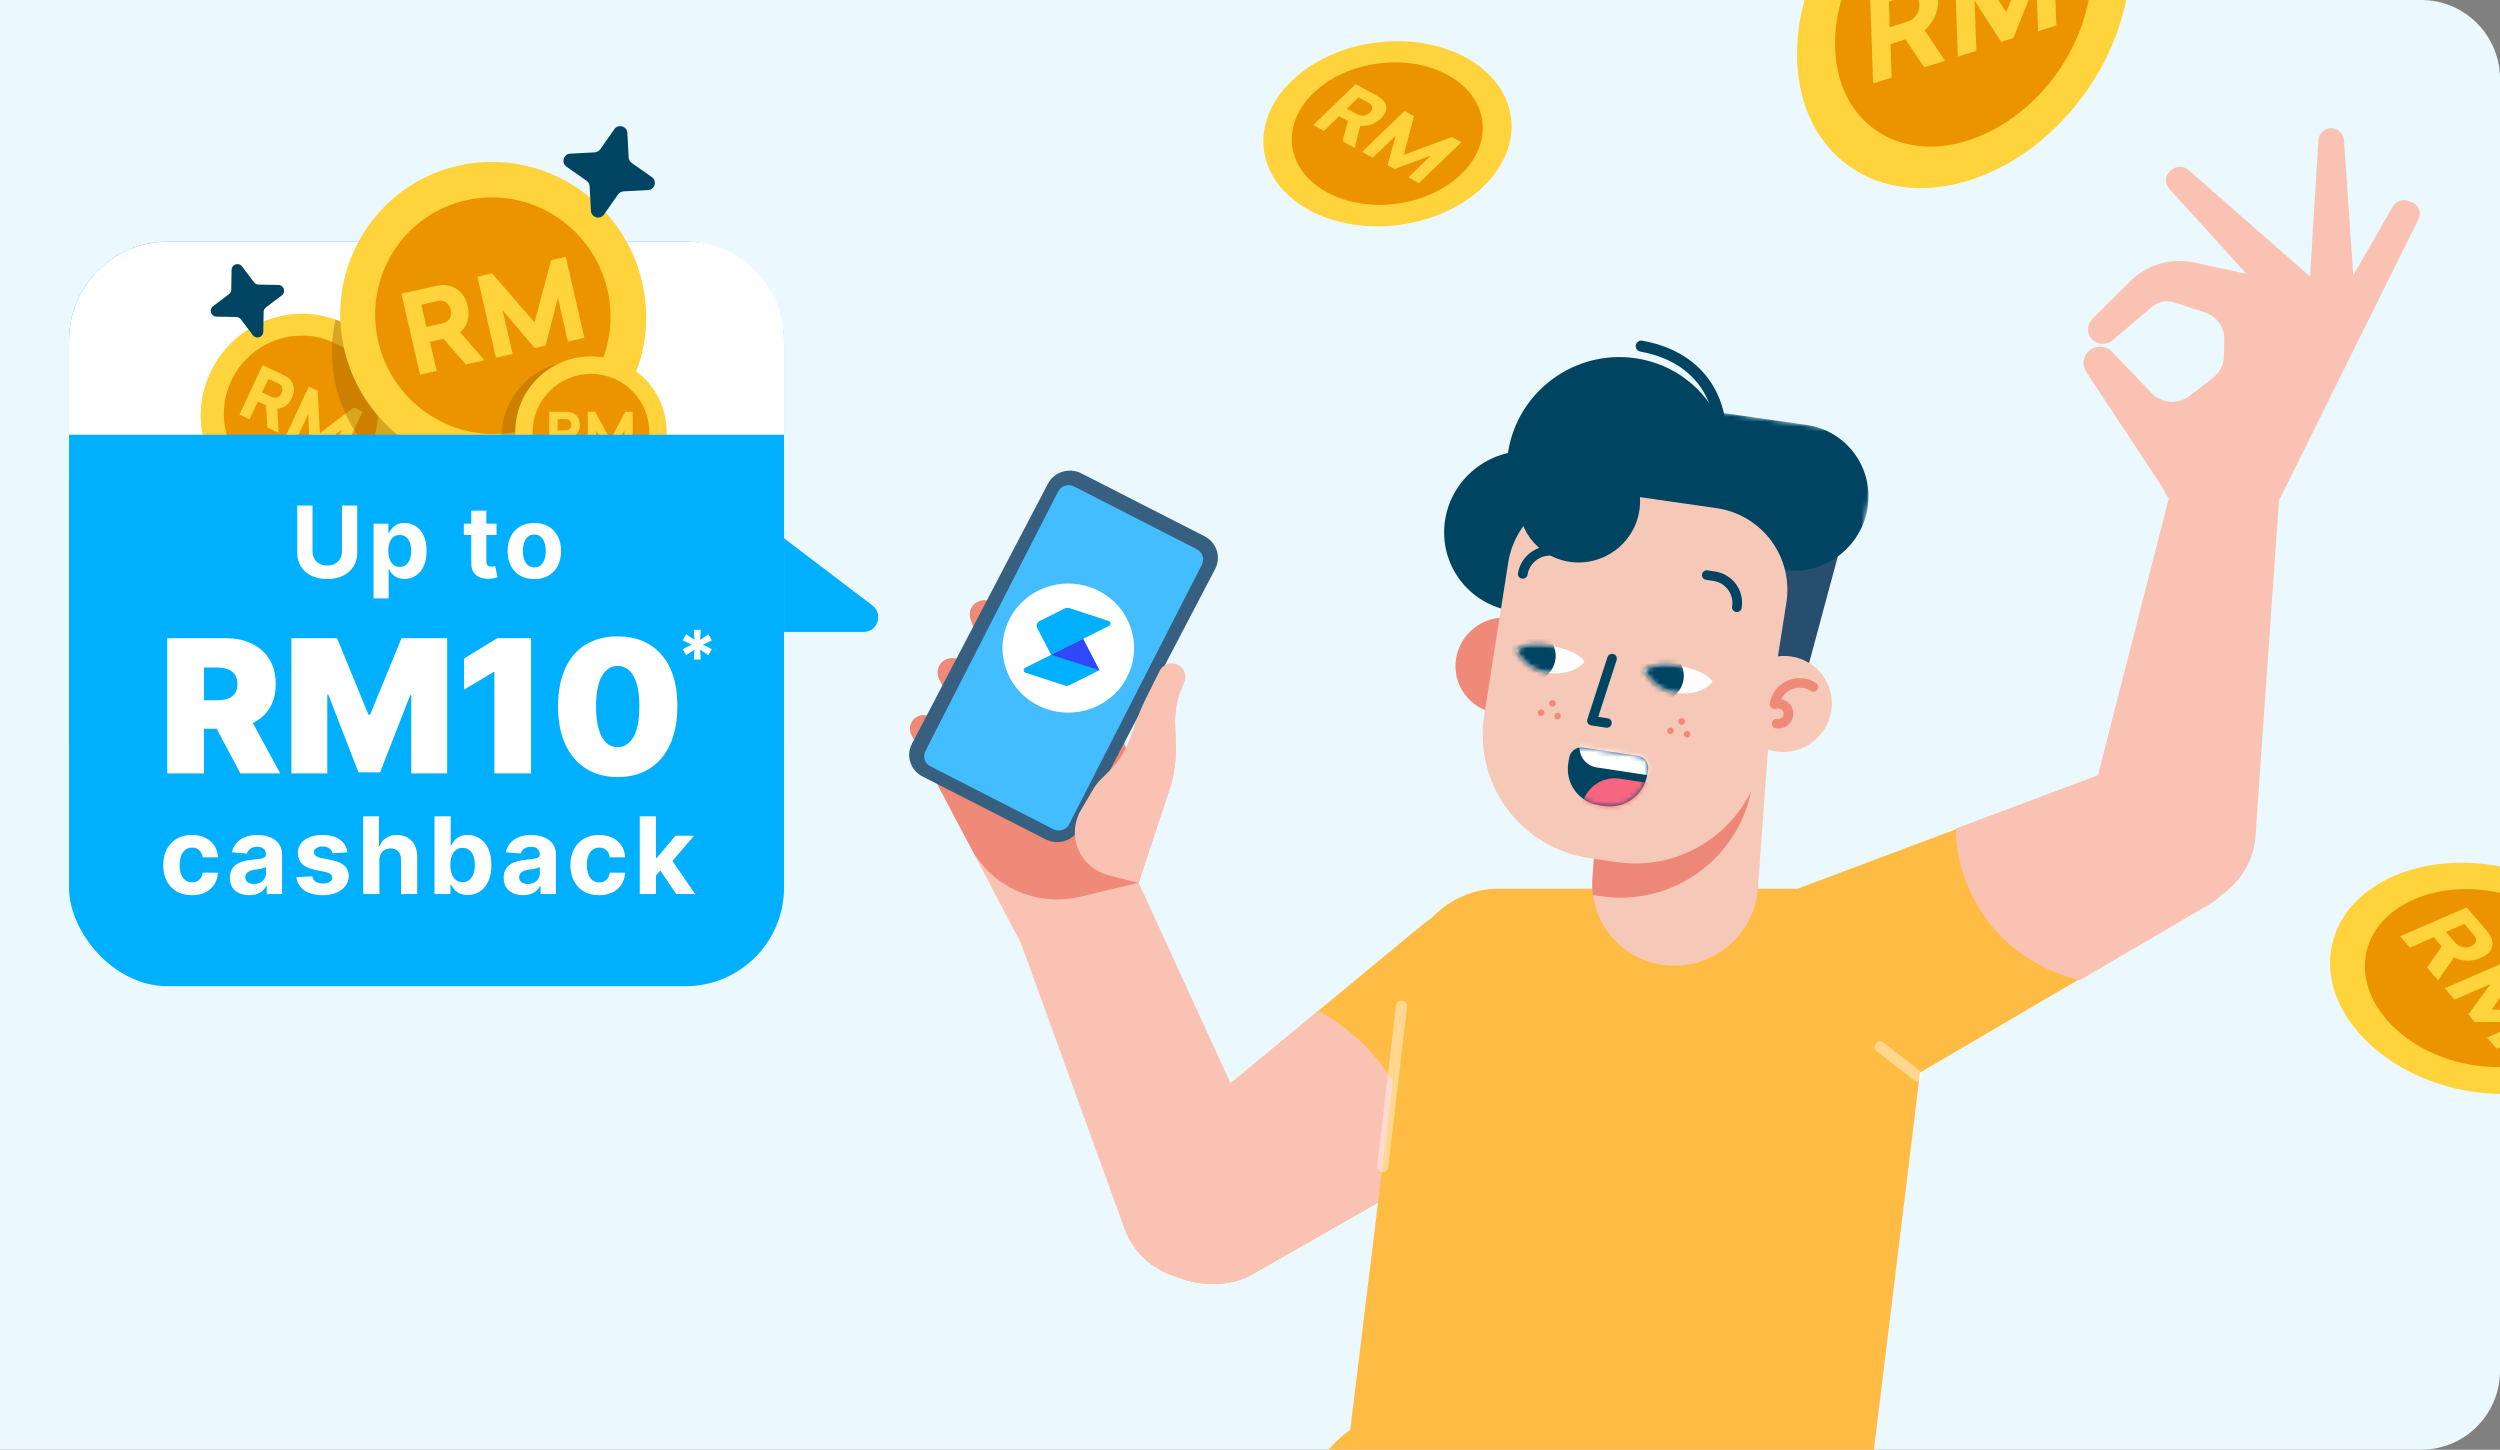 <svg xmlns="http://www.w3.org/2000/svg" width="507" height="294" viewBox="0 0 507 294" fill="none"><rect x="0" y="0" width="507" height="294" fill="#808080" stroke="none"/><g clip-path="url(#clip0_26_58032)"><g clip-path="url(#clip1_26_58032)"><path d="M-10 0H491C499.837 0 507 7.163 507 16V278C507 286.837 499.837 294 491 294H-10V0Z" fill="#EBF9FF"></path><path d="M431.93 -9.052C432.611 10.25 418.057 30.667 399.424 36.551C380.79 42.435 365.133 31.559 364.452 12.257C363.771 -7.044 378.324 -27.461 396.958 -33.345C415.591 -39.23 431.249 -28.353 431.93 -9.052Z" fill="#FFD33B"></path><path d="M424.068 -6.581C424.592 8.266 413.397 23.972 399.063 28.498C384.73 33.025 372.686 24.658 372.162 9.811C371.638 -5.036 382.833 -20.742 397.166 -25.268C411.5 -29.795 423.544 -21.428 424.068 -6.581Z" fill="#EC9300"></path><path fill-rule="evenodd" clip-rule="evenodd" d="M400.448 0.113L400.806 10.3L397.042 11.492L396.378 -7.371L399.705 -8.424L406.865 2.416L413.063 -12.652L416.366 -13.698L417.03 5.165L413.314 6.341L412.956 -3.847L408.304 7.723L405.827 8.507L400.448 0.113ZM383.635 15.737L383.396 8.953L386.432 7.992L390.217 13.653L394.443 12.316L390.32 6.124C392.133 4.607 393.136 2.402 393.045 -0.195C392.978 -2.086 392.392 -3.405 391.286 -4.126C390.179 -4.872 388.752 -4.956 386.979 -4.395L379.207 -1.934L379.871 16.928L383.635 15.737ZM386.821 4.374L383.25 5.504L383.068 0.31L386.638 -0.821C388.119 -1.289 389.172 -0.679 389.232 1.01C389.289 2.624 388.302 3.905 386.821 4.374Z" fill="#FFD33B"></path><path d="M521.117 219.165C507.247 225.178 488.034 220.756 478.203 209.289C468.371 197.822 471.645 183.652 485.515 177.639C499.385 171.626 518.599 176.048 528.43 187.515C538.261 198.982 534.987 213.152 521.117 219.165Z" fill="#FFD33B"></path><path d="M516.978 214.324C506.309 218.949 491.529 215.548 483.966 206.727C476.404 197.906 478.922 187.006 489.591 182.381C500.261 177.756 515.04 181.157 522.603 189.978C530.165 198.799 527.647 209.699 516.978 214.324Z" fill="#EC9300"></path><path fill-rule="evenodd" clip-rule="evenodd" d="M505.069 199.567L497.778 202.729L495.795 200.416L509.294 194.562L511.047 196.607L505.301 204.748L518.082 204.815L519.822 206.845L506.323 212.699L504.366 210.415L511.657 207.254L501.875 207.278L500.57 205.756L505.069 199.567ZM488.734 192.178L493.588 190.072L495.187 191.938L492.2 196.222L494.426 198.819L497.698 194.145C499.338 194.99 501.236 195.068 503.095 194.262C504.448 193.675 505.232 192.885 505.427 191.899C505.64 190.906 505.277 189.876 504.343 188.786L500.25 184.011L486.751 189.864L488.734 192.178ZM497.929 191.179L496.049 188.985L499.767 187.373L501.647 189.567C502.427 190.477 502.297 191.394 501.088 191.918C499.933 192.419 498.71 192.089 497.929 191.179Z" fill="#FFD33B"></path><path d="M300.832 37.833C292.011 46.35 276.15 48.461 265.406 42.549C254.661 36.636 253.102 24.939 261.923 16.422C270.744 7.904 286.605 5.793 297.349 11.706C308.094 17.618 309.653 29.316 300.832 37.833Z" fill="#FFD33B"></path><path d="M296.304 35.333C289.519 41.885 277.318 43.509 269.053 38.961C260.788 34.413 259.589 25.414 266.374 18.863C273.16 12.311 285.36 10.687 293.625 15.235C301.89 19.783 303.09 28.781 296.304 35.333Z" fill="#EC9300"></path><path fill-rule="evenodd" clip-rule="evenodd" d="M283.044 27.514L278.397 32.002L276.225 30.807L284.83 22.498L286.749 23.554L284.704 31.392L294.456 27.795L296.361 28.844L287.757 37.153L285.613 35.973L290.26 31.485L282.819 34.296L281.389 33.509L283.044 27.514ZM268.49 26.551L271.585 23.563L273.336 24.526L272.287 28.64L274.725 29.982L275.88 25.49C277.37 25.665 278.838 25.183 280.023 24.038C280.886 23.205 281.256 22.38 281.123 21.575C281.001 20.758 280.43 20.077 279.407 19.514L274.923 17.047L266.318 25.355L268.49 26.551ZM275.207 23.166L273.147 22.032L275.517 19.744L277.577 20.878C278.431 21.348 278.594 22.083 277.824 22.827C277.087 23.538 276.062 23.636 275.207 23.166Z" fill="#FFD33B"></path><path d="M234.85 231.869C230.151 235.628 228.094 247.477 233.134 254.506C238.036 261.341 248.401 261.509 253.546 258.681L314.26 224.025C324.938 218.095 327.883 203.719 319.855 192.699C312.072 182.017 297.88 179.928 288.687 187.349L234.85 231.869Z" fill="#FFBC45"></path><path fill-rule="evenodd" clip-rule="evenodd" d="M288.051 238.986C287.942 224.329 279.614 211.591 267.358 204.986L234.851 231.869C230.15 235.629 228.093 247.478 233.133 254.506C238.035 261.341 248.4 261.51 253.547 258.681L288.051 238.986Z" fill="#FAC2B2"></path><path d="M380.022 294.1H269.312C270.645 292.547 272.164 291.15 273.827 289.946L285.25 196.52C286.352 187.517 294.687 180.219 303.866 180.219H377.326C386.507 180.219 393.057 187.517 391.955 196.52L380.022 294.1Z" fill="#FFBC45"></path><path fill-rule="evenodd" clip-rule="evenodd" d="M185.51 145.694C186.583 144.792 188.173 144.815 189.219 145.746L198.184 153.724L190.416 137.581C189.8 136.301 190.224 134.773 191.414 133.975C192.708 133.108 194.469 133.39 195.414 134.617L204.767 146.773L196.842 125.57C196.353 124.262 196.901 122.799 198.138 122.113C199.496 121.359 201.219 121.794 202.038 123.096L213.395 141.133L208.141 114.382C207.869 112.996 208.442 111.512 209.696 110.818C211.573 109.782 213.812 110.694 214.474 112.561L228.341 151.744C228.592 151.233 228.817 150.709 229.014 150.173L230.751 145.445C231.25 144.087 231.826 142.757 232.474 141.461L235.179 136.057C235.653 135.112 236.647 134.525 237.721 134.559C239.619 134.619 240.878 136.51 240.169 138.239L239.6 139.63C238.661 141.921 238.224 144.38 238.314 146.848L238.465 150.915C238.58 154.031 238.139 157.144 237.161 160.112L230.926 179.032L230.925 179.034L230.927 179.028L230.925 179.038L257.718 237.495C261.268 245.239 257.894 254.347 250.101 258.051C241.525 262.129 231.238 257.995 228.044 249.187L207.051 191.289L194.839 168.06L194.824 168.031L184.842 149.043C184.246 147.91 184.522 146.524 185.51 145.694Z" fill="#FAC2B2"></path><path fill-rule="evenodd" clip-rule="evenodd" d="M452.449 164.609C448.614 156.884 437.044 152.917 431.415 155.133L365.641 179.807C354.571 184.108 349.571 197.3 355.34 209.145C361.291 221.367 375.548 225.792 386.004 219.496L446.303 184.149C451.315 181.1 456.178 172.121 452.449 164.609Z" fill="#FFBC45"></path><path opacity="0.4" fill-rule="evenodd" clip-rule="evenodd" d="M284.352 202.91C284.973 202.98 285.419 203.53 285.348 204.139L281.558 236.688C281.487 237.297 280.926 237.735 280.305 237.665C279.684 237.596 279.238 237.045 279.309 236.436L283.099 203.887C283.17 203.278 283.731 202.841 284.352 202.91Z" fill="white"></path><path opacity="0.4" fill-rule="evenodd" clip-rule="evenodd" d="M380.412 211.633C380.801 211.152 381.513 211.072 382.002 211.453L389.608 217.372C390.097 217.753 390.179 218.452 389.791 218.932C389.402 219.412 388.69 219.493 388.2 219.111L380.595 213.192C380.105 212.811 380.023 212.113 380.412 211.633Z" fill="white"></path><path fill-rule="evenodd" clip-rule="evenodd" d="M185.51 145.693C186.583 144.791 188.173 144.815 189.219 145.746L198.184 153.724L190.416 137.58C189.8 136.301 190.224 134.773 191.414 133.974C192.708 133.108 194.469 133.39 195.414 134.617L204.767 146.773L196.842 125.57C196.353 124.261 196.901 122.798 198.138 122.113C199.496 121.358 201.219 121.794 202.038 123.095L213.395 141.133L208.141 114.381C207.869 112.995 208.442 111.511 209.696 110.818C211.573 109.782 213.812 110.693 214.474 112.56L233.798 167.166L230.924 179.037L218.959 181.868C210.244 183.929 201.216 179.927 197.037 172.149L194.824 168.031L184.842 149.043C184.246 147.91 184.522 146.524 185.51 145.693Z" fill="#EF8978"></path><path fill-rule="evenodd" clip-rule="evenodd" d="M187.097 157.478L212.069 170.224C214.538 171.482 217.581 170.541 218.864 168.121L246.421 115.412C247.706 112.991 246.747 110.007 244.278 108.747L219.305 96.003C216.837 94.743 213.794 95.683 212.51 98.104L184.954 150.813C183.669 153.235 184.628 156.218 187.097 157.478Z" fill="#375F7F"></path><path fill-rule="evenodd" clip-rule="evenodd" d="M188.694 155.417L213.61 168.157C214.773 168.751 216.205 168.31 216.813 167.169L243.734 114.532C244.34 113.391 243.889 111.986 242.727 111.392L217.81 98.652C216.648 98.056 215.215 98.5 214.608 99.639L187.686 152.276C187.079 153.416 187.531 154.823 188.694 155.417Z" fill="#44BDFF"></path><ellipse cx="13.279" cy="13.142" rx="13.279" ry="13.142" transform="matrix(0.879 0.478 -0.492 0.871 211.442 113.64)" fill="white"></ellipse><path d="M215.983 123.376C216.246 123.245 216.552 123.222 216.832 123.314L224.838 125.931C225.302 126.083 225.35 126.708 224.914 126.926L213.164 132.797L210.359 127.4C210.083 126.868 210.299 126.217 210.841 125.945L215.983 123.376Z" fill="#00B0FF"></path><path d="M216.831 138.977C216.568 139.109 216.262 139.131 215.982 139.04L207.976 136.422C207.512 136.271 207.464 135.645 207.9 135.427L219.65 129.556L222.955 135.917L216.831 138.977Z" fill="#00B0FF"></path><path d="M219.65 129.556L222.955 135.917L213.163 132.797L219.65 129.556Z" fill="#2F48FA"></path><path fill-rule="evenodd" clip-rule="evenodd" d="M230.91 179.079L237.161 160.111C238.139 157.144 238.58 154.031 238.464 150.915L238.314 146.847C238.224 144.38 238.66 141.92 239.6 139.63L240.169 138.238C240.878 136.51 239.618 134.618 237.721 134.559C236.647 134.525 235.652 135.112 235.179 136.057L232.474 141.46C231.826 142.756 231.249 144.087 230.751 145.445L229.014 150.173C228.191 152.41 226.883 154.445 225.179 156.138L223.206 158.098C222.659 158.641 222.185 159.249 221.796 159.91L219.209 164.291C217.786 166.7 217.582 169.621 218.654 172.199C219.743 174.816 222.023 176.778 224.808 177.499L230.91 179.079Z" fill="#FAC2B2"></path><path d="M439.824 101.087C439.462 100.606 439.144 100.087 438.877 99.533C438.698 99.163 438.495 98.805 438.269 98.461L423.07 75.376C422.215 74.076 422.401 72.366 423.52 71.273C424.855 69.967 427.026 70.002 428.318 71.347L436.36 79.723C438.392 81.84 441.738 82.079 444.063 80.275L448.843 76.566C450.179 75.528 450.974 73.961 451.01 72.291L451.085 68.804C451.137 66.347 449.552 64.143 447.175 63.37L440.941 61.339C439.388 60.833 437.678 61.167 436.439 62.217L428.434 69.012C427.415 69.877 425.935 69.972 424.809 69.246C423.224 68.222 422.989 66.034 424.321 64.707L432.111 56.96C435.463 53.628 440.328 52.22 444.989 53.234L455.592 55.543L439.904 38.26C438.912 37.167 439.061 35.481 440.232 34.573L440.49 34.373C441.478 33.606 442.886 33.648 443.828 34.471L468.474 56.073L470.18 28.39C470.27 26.922 471.608 25.834 473.098 26.021C474.326 26.174 475.274 27.161 475.357 28.374L477.244 55.844L485.249 41.889C485.864 40.817 487.171 40.331 488.356 40.731L488.987 40.944C490.482 41.45 491.171 43.137 490.447 44.516L462.184 101.467L457.346 170.526C456.673 175.15 454.086 179.043 450.483 181.545C449.782 182.222 449.051 182.796 448.317 183.242L421.847 198.759C420.189 198.38 418.539 197.872 416.912 197.222C404.415 192.223 396.797 180.477 396.646 168.025L425.461 157.216L439.824 101.087Z" fill="#FAC2B2"></path><path fill-rule="evenodd" clip-rule="evenodd" d="M338.392 195.804C347.692 196.444 355.823 189.421 356.505 180.159L358.934 146.652L325.437 144.346L322.989 178.107C322.316 187.269 329.192 195.17 338.392 195.804Z" fill="#F6C8B8"></path><path d="M357.321 146.548L325.392 144.349L322.943 178.124C322.858 179.279 322.892 180.413 323.037 181.515L324.855 181.777C339.403 183.87 353.04 173.82 355.316 159.329L357.321 146.548Z" fill="#ED8878"></path><path fill-rule="evenodd" clip-rule="evenodd" d="M347.663 137.606L365.351 140.151L372.971 111.879L352.173 108.872L347.663 137.606Z" fill="#274E6D"></path><path fill-rule="evenodd" clip-rule="evenodd" d="M325.47 110.102C324.071 119.013 315.684 125.193 306.736 123.906C297.789 122.619 291.67 114.353 293.069 105.442C294.468 96.532 302.855 90.352 311.802 91.638C320.749 92.925 326.868 101.192 325.47 110.102Z" fill="#004462"></path><path fill-rule="evenodd" clip-rule="evenodd" d="M350.467 98.074C348.54 110.344 336.99 118.855 324.669 117.083C312.346 115.311 303.921 103.927 305.846 91.656C307.773 79.386 319.322 70.874 331.645 72.647C343.966 74.418 352.393 85.803 350.467 98.074Z" fill="#004462"></path><mask id="mask0_26_58032" style="mask-type:alpha" maskUnits="userSpaceOnUse" x="332" y="81" width="50" height="37"><path d="M337.322 81.878L381.127 88.315L376.296 117.895L332.491 111.459L337.322 81.878Z" fill="white"></path></mask><g mask="url(#mask0_26_58032)"><path fill-rule="evenodd" clip-rule="evenodd" d="M361.684 115.6L332.624 111.447L337.274 82.011L366.334 86.164C374.473 87.327 380.031 94.861 378.747 102.989C377.463 111.117 369.823 116.763 361.684 115.6Z" fill="#004462"></path></g><path fill-rule="evenodd" clip-rule="evenodd" d="M295.29 133.589C294.454 138.914 298.11 143.854 303.457 144.622C308.803 145.391 313.816 141.698 314.651 136.374C315.488 131.05 311.831 126.109 306.484 125.341C301.138 124.571 296.125 128.265 295.29 133.589Z" fill="#EF8978"></path><path fill-rule="evenodd" clip-rule="evenodd" d="M322.464 174.049L328.004 174.846C342.052 176.867 355.22 167.162 357.417 153.169L362.273 122.223C363.726 112.97 357.372 104.385 348.083 103.048L325.312 99.773C316.021 98.436 307.314 104.854 305.861 114.108L301.004 145.053C298.808 159.046 308.415 172.028 322.464 174.049Z" fill="#F6C8B8"></path><path fill-rule="evenodd" clip-rule="evenodd" d="M371.383 144.161C370.547 149.485 365.535 153.179 360.188 152.41C354.842 151.641 351.185 146.7 352.021 141.376C352.857 136.052 357.869 132.359 363.216 133.128C368.562 133.896 372.218 138.836 371.383 144.161Z" fill="#F6C8B8"></path><path fill-rule="evenodd" clip-rule="evenodd" d="M365.887 137.603C366.767 137.734 367.592 138.04 368.308 138.525C368.752 138.827 368.861 139.429 368.55 139.869C368.24 140.309 367.628 140.422 367.184 140.12C366.733 139.813 366.19 139.606 365.575 139.514L365.568 139.513C363.733 139.228 361.983 140.202 361.222 141.79C362.817 142.082 363.927 143.578 363.645 145.207C363.377 146.844 361.807 147.987 360.131 147.71C359.597 147.621 359.241 147.123 359.336 146.596C359.43 146.07 359.939 145.715 360.473 145.803C361.051 145.899 361.613 145.504 361.708 144.913L361.71 144.9C361.838 144.174 361.158 143.44 360.188 143.744C359.864 143.846 359.511 143.776 359.255 143.56C358.998 143.343 358.875 143.01 358.928 142.68L358.948 142.56C359.495 139.317 362.594 137.093 365.887 137.603Z" fill="#EF8978"></path><path fill-rule="evenodd" clip-rule="evenodd" d="M322.19 89.712C328.91 90.678 333.506 96.887 332.455 103.579C331.404 110.271 325.105 114.911 318.386 113.945C311.666 112.979 307.071 106.77 308.121 100.079C309.172 93.387 315.471 88.746 322.19 89.712Z" fill="#004462"></path><path fill-rule="evenodd" clip-rule="evenodd" d="M331.742 69.989C331.862 69.379 332.458 68.977 333.074 69.089C341.049 70.543 345.285 74.616 347.498 78.391C348.594 80.261 349.182 82.037 349.496 83.349C349.654 84.006 349.744 84.55 349.795 84.935C349.82 85.128 349.836 85.281 349.846 85.39C349.85 85.445 349.854 85.488 349.856 85.519L349.858 85.557L349.859 85.569L349.859 85.573L349.859 85.575C349.859 85.576 349.859 85.576 348.725 85.64L349.859 85.576C349.889 86.195 349.405 86.725 348.778 86.76C348.153 86.795 347.621 86.324 347.59 85.707C347.59 85.706 347.59 85.706 347.59 85.705C347.59 85.705 347.59 85.705 347.59 85.705C347.59 85.705 347.59 85.705 347.59 85.705L347.589 85.689C347.588 85.672 347.586 85.644 347.583 85.604C347.576 85.526 347.563 85.405 347.543 85.246C347.501 84.928 347.424 84.46 347.286 83.886C347.01 82.737 346.492 81.172 345.529 79.529C343.622 76.275 339.925 72.624 332.641 71.295C332.025 71.183 331.623 70.598 331.742 69.989Z" fill="#004462"></path><path fill-rule="evenodd" clip-rule="evenodd" d="M327.218 132.641C327.732 132.8 328.015 133.34 327.85 133.849L324.122 145.374L326.04 145.669C326.572 145.751 326.932 146.244 326.845 146.77C326.757 147.297 326.255 147.657 325.723 147.575L322.689 147.108C322.408 147.065 322.162 146.904 322.014 146.666C321.866 146.428 321.831 146.137 321.917 145.869L325.991 133.276C326.155 132.767 326.705 132.483 327.218 132.641Z" fill="#004462"></path><path fill-rule="evenodd" clip-rule="evenodd" d="M325.369 163.452L324.259 163.283C320.148 162.657 317.373 158.823 318.059 154.717L318.236 153.66C318.461 152.318 319.732 151.396 321.077 151.6L332.205 153.293C333.549 153.498 334.456 154.752 334.232 156.094L334.055 157.152C333.368 161.256 329.479 164.077 325.369 163.452Z" fill="#004462"></path><mask id="mask1_26_58032" style="mask-type:alpha" maskUnits="userSpaceOnUse" x="317" y="151" width="18" height="13"><path fill-rule="evenodd" clip-rule="evenodd" d="M325.364 163.457L324.254 163.289C320.146 162.667 317.375 158.831 318.066 154.721L318.243 153.663C318.469 152.32 319.741 151.396 321.084 151.598L332.206 153.284C333.549 153.487 334.455 154.741 334.229 156.086L334.051 157.144C333.361 161.253 329.471 164.08 325.364 163.457Z" fill="#113152"></path></mask><g mask="url(#mask1_26_58032)"><path fill-rule="evenodd" clip-rule="evenodd" d="M336.954 165.932L320.795 163.483C321.405 159.857 324.824 157.362 328.436 157.909L338.057 159.368L336.954 165.932Z" fill="#F66680"></path><path fill-rule="evenodd" clip-rule="evenodd" d="M340.066 158.115L323.814 155.639C321.532 155.292 319.995 153.143 320.379 150.84L320.458 150.37L340.841 153.475L340.066 158.115Z" fill="white"></path></g><path fill-rule="evenodd" clip-rule="evenodd" d="M314.147 142.674C314.158 143.043 314.467 143.329 314.837 143.314C315.208 143.298 315.501 142.985 315.491 142.616C315.48 142.247 315.171 141.961 314.8 141.977C314.429 141.993 314.137 142.305 314.147 142.674ZM311.864 144.573C311.875 144.942 312.184 145.228 312.554 145.213C312.925 145.197 313.218 144.884 313.207 144.515C313.197 144.146 312.888 143.86 312.517 143.876C312.145 143.892 311.854 144.204 311.864 144.573ZM315.902 145.891C315.531 145.905 315.222 145.619 315.212 145.25C315.201 144.881 315.493 144.569 315.865 144.553C316.235 144.538 316.544 144.824 316.555 145.193C316.566 145.562 316.273 145.875 315.902 145.891Z" fill="#EF8978"></path><path fill-rule="evenodd" clip-rule="evenodd" d="M340.389 146.341C340.399 146.71 340.708 146.996 341.079 146.982C341.449 146.966 341.742 146.653 341.732 146.284C341.721 145.915 341.412 145.629 341.042 145.645C340.67 145.66 340.378 145.972 340.389 146.341ZM338.105 148.24C338.116 148.609 338.425 148.895 338.795 148.881C339.166 148.865 339.459 148.552 339.448 148.183C339.438 147.814 339.129 147.528 338.758 147.544C338.386 147.559 338.094 147.871 338.105 148.24ZM342.143 149.56C341.772 149.575 341.463 149.289 341.453 148.92C341.442 148.551 341.734 148.239 342.106 148.223C342.476 148.207 342.785 148.493 342.796 148.862C342.807 149.231 342.514 149.544 342.143 149.56Z" fill="#EF8978"></path><path fill-rule="evenodd" clip-rule="evenodd" d="M347.31 138.247C347.31 138.247 346.478 136.195 340.803 135.09C335.128 133.985 333.407 135.947 333.407 135.947C333.407 135.947 335.317 139.955 339.786 140.528C345.265 141.232 347.31 138.247 347.31 138.247Z" fill="white"></path><mask id="mask2_26_58032" style="mask-type:alpha" maskUnits="userSpaceOnUse" x="333" y="134" width="15" height="7"><path d="M333.409 135.948C333.409 135.948 335.316 139.961 339.784 140.531C345.261 141.232 347.308 138.244 347.308 138.244C347.308 138.244 346.478 136.189 340.805 135.087C340.485 135.024 340.178 134.973 339.883 134.929C334.943 134.2 333.409 135.948 333.409 135.948Z" fill="white"></path></mask><g mask="url(#mask2_26_58032)"><path fill-rule="evenodd" clip-rule="evenodd" d="M331.225 136.372C330.755 139.181 332.651 141.803 335.463 142.229C338.273 142.657 340.934 140.725 341.404 137.918C341.875 135.109 339.978 132.487 337.167 132.059C334.357 131.633 331.696 133.563 331.225 136.372Z" fill="#004462"></path></g><path fill-rule="evenodd" clip-rule="evenodd" d="M321.334 134.183C321.334 134.183 320.501 132.131 314.827 131.027C309.152 129.922 307.431 131.883 307.431 131.883C307.431 131.883 309.341 135.891 313.81 136.464C319.289 137.168 321.334 134.183 321.334 134.183Z" fill="white"></path><mask id="mask3_26_58032" style="mask-type:alpha" maskUnits="userSpaceOnUse" x="307" y="130" width="15" height="7"><path d="M307.434 131.886C307.434 131.886 309.339 135.9 313.806 136.471C319.282 137.168 321.33 134.176 321.33 134.176C321.33 134.176 320.501 132.122 314.829 131.022C314.509 130.96 314.2 130.907 313.905 130.863C308.968 130.136 307.434 131.886 307.434 131.886Z" fill="white"></path></mask><g mask="url(#mask3_26_58032)"><path fill-rule="evenodd" clip-rule="evenodd" d="M305.248 132.307C304.777 135.116 306.674 137.738 309.485 138.165C312.295 138.592 314.956 136.661 315.427 133.853C315.897 131.044 314.001 128.422 311.189 127.994C308.379 127.568 305.718 129.498 305.248 132.307Z" fill="#004462"></path></g><path fill-rule="evenodd" clip-rule="evenodd" d="M345.171 116.478C345.259 115.95 345.764 115.588 346.299 115.67L347.821 115.902C351.393 116.45 353.795 119.773 353.207 123.309C353.119 123.837 352.614 124.199 352.078 124.117C351.543 124.035 351.18 123.541 351.268 123.012C351.683 120.515 349.987 118.196 347.503 117.814C347.503 117.814 347.503 117.814 347.503 117.814L345.982 117.582C345.447 117.501 345.084 117.006 345.171 116.478Z" fill="#004462"></path><path fill-rule="evenodd" clip-rule="evenodd" d="M315.05 112.723C312.565 112.343 310.201 114.041 309.785 116.538C309.698 117.066 309.192 117.428 308.657 117.346C308.121 117.264 307.758 116.77 307.846 116.241C308.434 112.705 311.794 110.264 315.368 110.81L316.888 111.042C317.423 111.124 317.787 111.618 317.699 112.146C317.611 112.675 317.106 113.037 316.571 112.955L315.05 112.723Z" fill="#004462"></path><rect x="14" y="49" width="145" height="151" rx="20" fill="#00B0FF"></rect><path d="M14 69C14 57.954 22.954 49 34 49H139C150.046 49 159 57.954 159 69V97H14V69Z" fill="white"></path><mask id="mask4_26_58032" style="mask-type:alpha" maskUnits="userSpaceOnUse" x="14" y="24" width="145" height="65"><path d="M14 44C14 32.954 22.954 24 34 24H139C150.046 24 159 32.954 159 44V89H14V44Z" fill="#00B0FF"></path></mask><g mask="url(#mask4_26_58032)"><path d="M79.422 92.578C74.615 102.825 62.491 107.314 52.341 102.604C42.192 97.895 37.86 85.771 42.666 75.524C47.473 65.277 59.597 60.788 69.747 65.498C79.896 70.207 84.228 82.331 79.422 92.578Z" fill="#FFD33B"></path><path d="M75.177 90.335C71.48 98.217 62.154 101.67 54.346 98.048C46.539 94.425 43.207 85.099 46.904 77.217C50.602 69.335 59.928 65.882 67.735 69.504C75.543 73.127 78.875 82.453 75.177 90.335Z" fill="#EC9300"></path><path fill-rule="evenodd" clip-rule="evenodd" d="M62.516 83.97L59.981 89.378L57.927 88.424L62.621 78.412L64.436 79.255L64.868 87.833L71.725 82.638L73.527 83.475L68.833 93.487L66.806 92.546L69.341 87.138L64.126 91.172L62.774 90.544L62.516 83.97ZM50.612 85.029L52.3 81.428L53.956 82.197L54.203 86.696L56.509 87.767L56.247 82.853C57.486 82.825 58.533 82.106 59.18 80.727C59.651 79.723 59.729 78.798 59.41 77.965C59.096 77.119 58.46 76.481 57.492 76.032L53.252 74.063L48.558 84.076L50.612 85.029ZM55.095 80.492L53.147 79.588L54.439 76.83L56.388 77.734C57.196 78.11 57.52 78.863 57.1 79.76C56.698 80.617 55.903 80.867 55.095 80.492Z" fill="#FFD33B"></path><path opacity="0.4" fill-rule="evenodd" clip-rule="evenodd" d="M78.371 94.438C78.731 93.837 79.065 93.211 79.369 92.562C84.182 82.309 79.862 70.186 69.72 65.484C69.168 65.228 68.61 64.999 68.047 64.798C67.095 68.972 67.029 73.403 68.014 77.834C69.531 84.658 73.296 90.387 78.371 94.438Z" fill="#9D6200"></path><path d="M130.243 57.269C134.107 74.088 123.709 90.75 107.02 94.483C90.33 98.217 73.669 87.608 69.805 70.789C65.942 53.969 76.339 37.307 93.029 33.574C109.718 29.841 126.38 40.449 130.243 57.269Z" fill="#FFD33B"></path><path d="M123.197 58.831C126.169 71.77 118.171 84.586 105.333 87.458C92.495 90.33 79.678 82.17 76.707 69.231C73.734 56.293 81.733 43.477 94.571 40.605C107.409 37.733 120.225 45.893 123.197 58.831Z" fill="#EC9300"></path><path fill-rule="evenodd" clip-rule="evenodd" d="M101.92 62.9L103.957 71.779L100.581 72.535L96.808 56.096L99.793 55.428L108.398 65.378L111.775 52.745L114.738 52.081L118.511 68.52L115.177 69.267L113.14 60.388L110.649 70.096L108.427 70.593L101.92 62.9ZM88.555 75.229L87.198 69.317L89.921 68.707L94.459 73.907L98.25 73.058L93.303 67.372C94.772 66.188 95.358 64.347 94.838 62.084C94.46 60.435 93.683 59.246 92.513 58.538C91.337 57.807 89.968 57.629 88.377 57.985L81.406 59.546L85.178 75.985L88.555 75.229ZM89.688 65.592L86.485 66.309L85.446 61.782L88.649 61.065C89.978 60.767 91.079 61.376 91.417 62.848C91.74 64.255 91.017 65.295 89.688 65.592Z" fill="#FFD33B"></path><path d="M120.612 30.898C121.059 30.874 121.471 30.646 121.728 30.279L124.583 26.206C125.377 25.072 127.157 25.582 127.23 26.965L127.492 31.932C127.516 32.379 127.744 32.791 128.111 33.048L132.184 35.902C133.318 36.697 132.807 38.476 131.425 38.55L126.458 38.812C126.011 38.836 125.599 39.064 125.342 39.431L122.487 43.504C121.693 44.637 119.913 44.127 119.84 42.745L119.578 37.778C119.554 37.33 119.326 36.919 118.959 36.662L114.886 33.807C113.752 33.012 114.263 31.233 115.645 31.16L120.612 30.898Z" fill="#004462"></path><path d="M46.424 59.667C46.714 59.448 46.887 59.108 46.893 58.746L46.965 54.717C46.986 53.596 48.412 53.132 49.087 54.028L51.513 57.245C51.732 57.534 52.071 57.707 52.434 57.714L56.463 57.786C57.584 57.806 58.047 59.232 57.152 59.907L53.935 62.334C53.646 62.552 53.473 62.892 53.466 63.255L53.394 67.283C53.374 68.405 51.948 68.868 51.272 67.973L48.846 64.756C48.628 64.466 48.288 64.293 47.925 64.287L43.897 64.215C42.775 64.194 42.312 62.768 43.207 62.093L46.424 59.667Z" fill="#004462"></path><path opacity="0.4" fill-rule="evenodd" clip-rule="evenodd" d="M126.262 76.325C121.984 82.268 115.602 86.733 107.899 88.479C105.829 88.949 103.76 89.2 101.716 89.247C101.708 89.046 101.704 88.843 101.704 88.64C101.704 80.153 108.584 73.274 117.07 73.274C120.517 73.274 123.699 74.409 126.262 76.325Z" fill="#9D6200"></path><path d="M135.21 87.64C135.21 96.127 128.331 103.006 119.845 103.006C111.358 103.006 104.479 96.127 104.479 87.64C104.479 79.154 111.358 72.274 119.844 72.274C128.331 72.274 135.21 79.154 135.21 87.64Z" fill="#FFD33B"></path><path d="M131.662 87.644C131.662 94.171 126.37 99.463 119.842 99.463C113.314 99.463 108.023 94.171 108.022 87.644C108.022 81.115 113.314 75.823 119.842 75.823C126.37 75.823 131.662 81.115 131.662 87.644Z" fill="#EC9300"></path><path fill-rule="evenodd" clip-rule="evenodd" d="M120.917 87.312L120.917 91.779L119.203 91.779L119.203 83.508L120.718 83.508L123.77 89.192L126.8 83.508L128.304 83.508L128.304 91.779L126.612 91.779L126.612 87.312L124.334 91.691L123.206 91.691L120.917 87.312ZM113.099 91.78L113.099 88.805L114.481 88.805L116.096 91.78L118.02 91.78L116.261 88.529C117.102 88.119 117.588 87.301 117.588 86.162C117.588 85.333 117.345 84.68 116.859 84.216C116.372 83.74 115.731 83.508 114.923 83.508L111.385 83.508L111.385 91.78L113.099 91.78ZM114.713 87.289L113.088 87.289L113.088 85.011L114.713 85.011C115.388 85.011 115.852 85.421 115.852 86.161C115.852 86.869 115.388 87.289 114.713 87.289Z" fill="#FFD33B"></path></g><path d="M159 128.162V109.162L176.91 122.774C179.198 124.512 177.968 128.162 175.095 128.162H159Z" fill="#00B0FF"></path><rect x="14" y="88.162" width="145" height="63" fill="#00B0FF"></rect><path d="M33.915 156.84V129.426H45.748C47.783 129.426 49.563 129.797 51.089 130.537C52.615 131.278 53.802 132.344 54.649 133.736C55.497 135.129 55.921 136.797 55.921 138.743C55.921 140.706 55.484 142.361 54.609 143.709C53.744 145.056 52.526 146.073 50.955 146.761C49.393 147.448 47.569 147.791 45.48 147.791H38.413V142.009H43.981C44.856 142.009 45.601 141.902 46.217 141.687C46.841 141.464 47.319 141.112 47.649 140.63C47.988 140.148 48.157 139.519 48.157 138.743C48.157 137.957 47.988 137.319 47.649 136.829C47.319 136.329 46.841 135.963 46.217 135.731C45.601 135.49 44.856 135.37 43.981 135.37H41.358V156.84H33.915ZM49.978 144.257L56.831 156.84H48.746L42.054 144.257H49.978ZM59.093 129.426H68.356L74.728 144.954H75.049L81.42 129.426H90.683V156.84H83.401V140.991H83.187L77.084 156.626H72.693L66.589 140.884H66.375V156.84H59.093V129.426ZM107.703 129.426V156.84H100.26V136.28H100.1L94.103 139.867V133.549L100.849 129.426H107.703ZM125.271 157.589C122.782 157.581 120.631 157.005 118.819 155.863C117.008 154.72 115.611 153.074 114.63 150.923C113.648 148.773 113.162 146.194 113.171 143.187C113.18 140.17 113.671 137.609 114.643 135.503C115.625 133.397 117.017 131.796 118.819 130.698C120.631 129.6 122.782 129.052 125.271 129.052C127.761 129.052 129.912 129.605 131.723 130.711C133.535 131.809 134.931 133.411 135.913 135.517C136.894 137.623 137.381 140.179 137.372 143.187C137.372 146.212 136.881 148.8 135.899 150.95C134.918 153.101 133.521 154.747 131.71 155.889C129.907 157.023 127.761 157.589 125.271 157.589ZM125.271 151.539C126.556 151.539 127.609 150.87 128.43 149.531C129.26 148.184 129.671 146.069 129.662 143.187C129.662 141.304 129.474 139.764 129.1 138.569C128.725 137.373 128.207 136.489 127.547 135.918C126.886 135.338 126.128 135.048 125.271 135.048C123.986 135.048 122.938 135.7 122.126 137.003C121.314 138.305 120.899 140.367 120.881 143.187C120.872 145.105 121.055 146.685 121.43 147.925C121.804 149.157 122.322 150.067 122.982 150.656C123.652 151.245 124.415 151.539 125.271 151.539Z" fill="white"></path><path d="M140.705 133.756L140.835 131.735L139.143 132.868L138.443 131.636L140.266 130.748L138.443 129.86L139.143 128.627L140.835 129.76L140.705 127.739H142.11L141.974 129.76L143.666 128.627L144.366 129.86L142.549 130.748L144.366 131.636L143.666 132.868L141.974 131.735L142.11 133.756H140.705Z" fill="white"></path><path d="M69.348 102.529H72.454V112.072C72.454 113.143 72.199 114.081 71.687 114.884C71.18 115.688 70.469 116.315 69.556 116.764C68.642 117.209 67.578 117.431 66.363 117.431C65.143 117.431 64.077 117.209 63.163 116.764C62.249 116.315 61.539 115.688 61.032 114.884C60.525 114.081 60.272 113.143 60.272 112.072V102.529H63.378V111.806C63.378 112.366 63.5 112.863 63.744 113.299C63.993 113.734 64.342 114.076 64.792 114.325C65.241 114.573 65.765 114.698 66.363 114.698C66.966 114.698 67.49 114.573 67.934 114.325C68.384 114.076 68.731 113.734 68.975 113.299C69.223 112.863 69.348 112.366 69.348 111.806V102.529ZM75.761 121.356V106.203H78.775V108.054H78.911C79.045 107.757 79.239 107.456 79.492 107.15C79.751 106.839 80.085 106.581 80.497 106.375C80.913 106.165 81.43 106.059 82.046 106.059C82.85 106.059 83.591 106.27 84.271 106.691C84.95 107.107 85.493 107.736 85.899 108.578C86.306 109.415 86.509 110.465 86.509 111.727C86.509 112.957 86.311 113.995 85.914 114.841C85.522 115.683 84.986 116.322 84.307 116.757C83.632 117.188 82.876 117.403 82.039 117.403C81.446 117.403 80.942 117.305 80.525 117.109C80.114 116.912 79.777 116.666 79.514 116.37C79.251 116.068 79.05 115.765 78.911 115.458H78.818V121.356H75.761ZM78.753 111.713C78.753 112.368 78.844 112.94 79.026 113.428C79.208 113.916 79.471 114.296 79.815 114.569C80.159 114.837 80.578 114.97 81.071 114.97C81.568 114.97 81.989 114.834 82.334 114.562C82.678 114.284 82.939 113.901 83.115 113.414C83.297 112.921 83.388 112.354 83.388 111.713C83.388 111.077 83.3 110.517 83.123 110.034C82.946 109.551 82.685 109.173 82.341 108.901C81.996 108.628 81.573 108.492 81.071 108.492C80.573 108.492 80.152 108.623 79.808 108.886C79.468 109.149 79.208 109.522 79.026 110.005C78.844 110.489 78.753 111.058 78.753 111.713ZM100.701 106.203V108.499H94.065V106.203H100.701ZM95.571 103.562H98.628V113.837C98.628 114.119 98.671 114.339 98.757 114.497C98.843 114.65 98.963 114.758 99.116 114.82C99.273 114.882 99.455 114.913 99.661 114.913C99.805 114.913 99.948 114.901 100.091 114.877C100.235 114.849 100.345 114.827 100.421 114.813L100.902 117.087C100.749 117.135 100.534 117.19 100.256 117.252C99.979 117.319 99.642 117.36 99.245 117.374C98.508 117.403 97.862 117.305 97.308 117.08C96.757 116.855 96.329 116.506 96.023 116.032C95.717 115.559 95.567 114.961 95.571 114.239V103.562ZM108.361 117.439C107.247 117.439 106.283 117.202 105.47 116.728C104.662 116.25 104.037 115.585 103.597 114.734C103.157 113.878 102.937 112.885 102.937 111.756C102.937 110.618 103.157 109.623 103.597 108.771C104.037 107.915 104.662 107.25 105.47 106.777C106.283 106.298 107.247 106.059 108.361 106.059C109.476 106.059 110.437 106.298 111.246 106.777C112.059 107.25 112.686 107.915 113.126 108.771C113.566 109.623 113.786 110.618 113.786 111.756C113.786 112.885 113.566 113.878 113.126 114.734C112.686 115.585 112.059 116.25 111.246 116.728C110.437 117.202 109.476 117.439 108.361 117.439ZM108.376 115.071C108.883 115.071 109.306 114.927 109.646 114.64C109.985 114.349 110.241 113.952 110.413 113.449C110.59 112.947 110.679 112.376 110.679 111.735C110.679 111.094 110.59 110.522 110.413 110.02C110.241 109.518 109.985 109.121 109.646 108.829C109.306 108.537 108.883 108.391 108.376 108.391C107.864 108.391 107.434 108.537 107.084 108.829C106.74 109.121 106.479 109.518 106.302 110.02C106.13 110.522 106.044 111.094 106.044 111.735C106.044 112.376 106.13 112.947 106.302 113.449C106.479 113.952 106.74 114.349 107.084 114.64C107.434 114.927 107.864 115.071 108.376 115.071Z" fill="white"></path><path d="M38.921 181.546C37.71 181.546 36.668 181.289 35.795 180.776C34.928 180.257 34.26 179.539 33.793 178.62C33.331 177.701 33.1 176.644 33.1 175.448C33.1 174.236 33.334 173.174 33.801 172.26C34.273 171.341 34.943 170.625 35.81 170.112C36.678 169.593 37.71 169.334 38.906 169.334C39.938 169.334 40.841 169.521 41.616 169.896C42.391 170.271 43.005 170.797 43.456 171.475C43.908 172.152 44.157 172.948 44.203 173.861H41.108C41.021 173.271 40.79 172.796 40.415 172.437C40.045 172.073 39.56 171.89 38.96 171.89C38.452 171.89 38.008 172.029 37.628 172.306C37.253 172.578 36.96 172.976 36.75 173.5C36.539 174.023 36.434 174.657 36.434 175.401C36.434 176.156 36.537 176.798 36.742 177.326C36.953 177.855 37.248 178.258 37.628 178.535C38.008 178.812 38.452 178.951 38.96 178.951C39.334 178.951 39.671 178.874 39.968 178.72C40.271 178.566 40.52 178.343 40.715 178.05C40.916 177.752 41.046 177.396 41.108 176.98H44.203C44.152 177.883 43.906 178.679 43.464 179.367C43.028 180.05 42.425 180.583 41.655 180.968C40.885 181.353 39.974 181.546 38.921 181.546ZM50.543 181.538C49.789 181.538 49.116 181.407 48.526 181.146C47.936 180.879 47.468 180.486 47.125 179.967C46.786 179.444 46.616 178.792 46.616 178.012C46.616 177.355 46.737 176.803 46.978 176.356C47.22 175.91 47.548 175.55 47.964 175.278C48.38 175.006 48.852 174.801 49.381 174.662C49.914 174.524 50.474 174.426 51.059 174.37C51.747 174.298 52.301 174.231 52.722 174.169C53.143 174.103 53.449 174.005 53.639 173.877C53.829 173.749 53.924 173.559 53.924 173.307V173.261C53.924 172.773 53.77 172.396 53.462 172.129C53.159 171.862 52.727 171.729 52.168 171.729C51.578 171.729 51.108 171.86 50.759 172.121C50.41 172.378 50.179 172.701 50.066 173.092L47.032 172.845C47.186 172.126 47.489 171.505 47.941 170.982C48.392 170.453 48.975 170.048 49.689 169.765C50.407 169.478 51.239 169.334 52.183 169.334C52.84 169.334 53.469 169.411 54.07 169.565C54.676 169.719 55.212 169.958 55.679 170.281C56.151 170.604 56.523 171.02 56.796 171.528C57.068 172.032 57.204 172.635 57.204 173.338V181.315H54.093V179.675H54.001C53.811 180.044 53.556 180.37 53.238 180.653C52.92 180.93 52.538 181.148 52.091 181.307C51.644 181.461 51.129 181.538 50.543 181.538ZM51.483 179.274C51.965 179.274 52.391 179.18 52.761 178.99C53.13 178.795 53.42 178.533 53.631 178.204C53.841 177.876 53.947 177.504 53.947 177.088V175.833C53.844 175.899 53.703 175.961 53.523 176.017C53.349 176.069 53.151 176.118 52.93 176.164C52.71 176.205 52.489 176.243 52.268 176.279C52.047 176.31 51.847 176.338 51.667 176.364C51.282 176.42 50.946 176.51 50.659 176.633C50.371 176.757 50.148 176.923 49.989 177.134C49.83 177.339 49.75 177.596 49.75 177.904C49.75 178.351 49.912 178.692 50.235 178.928C50.564 179.159 50.98 179.274 51.483 179.274ZM70.456 172.861L67.453 173.045C67.402 172.789 67.292 172.558 67.122 172.352C66.953 172.142 66.73 171.975 66.452 171.852C66.18 171.724 65.854 171.659 65.474 171.659C64.966 171.659 64.538 171.767 64.189 171.983C63.84 172.193 63.665 172.476 63.665 172.83C63.665 173.112 63.778 173.351 64.004 173.546C64.23 173.741 64.617 173.897 65.166 174.015L67.307 174.447C68.457 174.683 69.314 175.063 69.879 175.586C70.443 176.11 70.726 176.798 70.726 177.65C70.726 178.425 70.497 179.105 70.04 179.69C69.589 180.275 68.968 180.732 68.177 181.061C67.392 181.384 66.486 181.546 65.459 181.546C63.893 181.546 62.646 181.22 61.717 180.568C60.793 179.911 60.251 179.018 60.092 177.889L63.318 177.719C63.416 178.197 63.652 178.561 64.027 178.812C64.402 179.059 64.882 179.182 65.467 179.182C66.042 179.182 66.504 179.072 66.853 178.851C67.207 178.625 67.386 178.335 67.392 177.981C67.386 177.683 67.261 177.439 67.014 177.249C66.768 177.054 66.388 176.906 65.875 176.803L63.827 176.395C62.672 176.164 61.812 175.763 61.247 175.194C60.688 174.624 60.408 173.897 60.408 173.015C60.408 172.255 60.613 171.6 61.024 171.051C61.44 170.502 62.022 170.078 62.772 169.781C63.526 169.483 64.409 169.334 65.421 169.334C66.914 169.334 68.09 169.65 68.947 170.281C69.809 170.912 70.312 171.772 70.456 172.861ZM76.939 174.477V181.315H73.659V165.546H76.846V171.575H76.985C77.252 170.877 77.683 170.33 78.278 169.935C78.874 169.534 79.621 169.334 80.519 169.334C81.34 169.334 82.056 169.514 82.667 169.873C83.283 170.227 83.761 170.738 84.1 171.405C84.443 172.067 84.613 172.861 84.608 173.784V181.315H81.328V174.37C81.333 173.641 81.148 173.074 80.773 172.668C80.403 172.262 79.885 172.06 79.218 172.06C78.771 172.06 78.376 172.155 78.032 172.345C77.693 172.535 77.426 172.812 77.231 173.176C77.041 173.536 76.944 173.969 76.939 174.477ZM88.118 181.315V165.546H91.398V171.475H91.498C91.642 171.156 91.85 170.833 92.122 170.504C92.399 170.171 92.758 169.894 93.2 169.673C93.646 169.447 94.201 169.334 94.863 169.334C95.725 169.334 96.521 169.56 97.25 170.012C97.979 170.458 98.561 171.133 98.998 172.037C99.434 172.935 99.652 174.062 99.652 175.417C99.652 176.736 99.439 177.85 99.013 178.759C98.592 179.662 98.017 180.347 97.288 180.814C96.565 181.276 95.754 181.507 94.855 181.507C94.219 181.507 93.677 181.402 93.231 181.192C92.789 180.981 92.427 180.717 92.145 180.399C91.863 180.075 91.647 179.749 91.498 179.421H91.352V181.315H88.118ZM91.329 175.401C91.329 176.105 91.426 176.718 91.621 177.242C91.816 177.765 92.099 178.173 92.468 178.466C92.838 178.753 93.287 178.897 93.816 178.897C94.35 178.897 94.801 178.751 95.171 178.458C95.541 178.161 95.82 177.75 96.01 177.226C96.205 176.698 96.303 176.089 96.303 175.401C96.303 174.719 96.208 174.118 96.018 173.6C95.828 173.081 95.548 172.676 95.179 172.383C94.809 172.091 94.355 171.944 93.816 171.944C93.282 171.944 92.83 172.085 92.461 172.368C92.096 172.65 91.816 173.05 91.621 173.569C91.426 174.087 91.329 174.698 91.329 175.401ZM106.081 181.538C105.326 181.538 104.654 181.407 104.063 181.146C103.473 180.879 103.006 180.486 102.662 179.967C102.323 179.444 102.154 178.792 102.154 178.012C102.154 177.355 102.275 176.803 102.516 176.356C102.757 175.91 103.086 175.55 103.501 175.278C103.917 175.006 104.389 174.801 104.918 174.662C105.452 174.524 106.012 174.426 106.597 174.37C107.285 174.298 107.839 174.231 108.26 174.169C108.681 174.103 108.986 174.005 109.176 173.877C109.366 173.749 109.461 173.559 109.461 173.307V173.261C109.461 172.773 109.307 172.396 108.999 172.129C108.696 171.862 108.265 171.729 107.705 171.729C107.115 171.729 106.645 171.86 106.296 172.121C105.947 172.378 105.716 172.701 105.603 173.092L102.57 172.845C102.724 172.126 103.027 171.505 103.478 170.982C103.93 170.453 104.513 170.048 105.226 169.765C105.945 169.478 106.776 169.334 107.721 169.334C108.378 169.334 109.007 169.411 109.607 169.565C110.213 169.719 110.749 169.958 111.217 170.281C111.689 170.604 112.061 171.02 112.333 171.528C112.605 172.032 112.741 172.635 112.741 173.338V181.315H109.63V179.675H109.538C109.348 180.044 109.094 180.37 108.776 180.653C108.457 180.93 108.075 181.148 107.628 181.307C107.182 181.461 106.666 181.538 106.081 181.538ZM107.02 179.274C107.503 179.274 107.929 179.18 108.298 178.99C108.668 178.795 108.958 178.533 109.168 178.204C109.379 177.876 109.484 177.504 109.484 177.088V175.833C109.381 175.899 109.24 175.961 109.061 176.017C108.886 176.069 108.688 176.118 108.468 176.164C108.247 176.205 108.026 176.243 107.806 176.279C107.585 176.31 107.385 176.338 107.205 176.364C106.82 176.42 106.484 176.51 106.196 176.633C105.909 176.757 105.686 176.923 105.526 177.134C105.367 177.339 105.288 177.596 105.288 177.904C105.288 178.351 105.449 178.692 105.773 178.928C106.101 179.159 106.517 179.274 107.02 179.274ZM121.497 181.546C120.286 181.546 119.243 181.289 118.371 180.776C117.503 180.257 116.836 179.539 116.369 178.62C115.907 177.701 115.676 176.644 115.676 175.448C115.676 174.236 115.909 173.174 116.377 172.26C116.849 171.341 117.519 170.625 118.386 170.112C119.254 169.593 120.286 169.334 121.482 169.334C122.513 169.334 123.417 169.521 124.192 169.896C124.967 170.271 125.58 170.797 126.032 171.475C126.484 172.152 126.733 172.948 126.779 173.861H123.684C123.596 173.271 123.365 172.796 122.991 172.437C122.621 172.073 122.136 171.89 121.535 171.89C121.027 171.89 120.583 172.029 120.203 172.306C119.829 172.578 119.536 172.976 119.326 173.5C119.115 174.023 119.01 174.657 119.01 175.401C119.01 176.156 119.113 176.798 119.318 177.326C119.528 177.855 119.824 178.258 120.203 178.535C120.583 178.812 121.027 178.951 121.535 178.951C121.91 178.951 122.246 178.874 122.544 178.72C122.847 178.566 123.096 178.343 123.291 178.05C123.491 177.752 123.622 177.396 123.684 176.98H126.779C126.728 177.883 126.481 178.679 126.04 179.367C125.604 180.05 125 180.583 124.23 180.968C123.46 181.353 122.549 181.546 121.497 181.546ZM132.719 177.912L132.726 173.977H133.204L136.992 169.488H140.757L135.668 175.432H134.89L132.719 177.912ZM129.746 181.315V165.546H133.027V181.315H129.746ZM137.138 181.315L133.658 176.164L135.845 173.846L140.981 181.315H137.138Z" fill="white"></path></g></g><defs><clipPath id="clip0_26_58032"><rect width="507" height="294" fill="white"></rect></clipPath><clipPath id="clip1_26_58032"><path d="M-10 0H491C499.837 0 507 7.163 507 16V278C507 286.837 499.837 294 491 294H-10V0Z" fill="white"></path></clipPath></defs></svg>